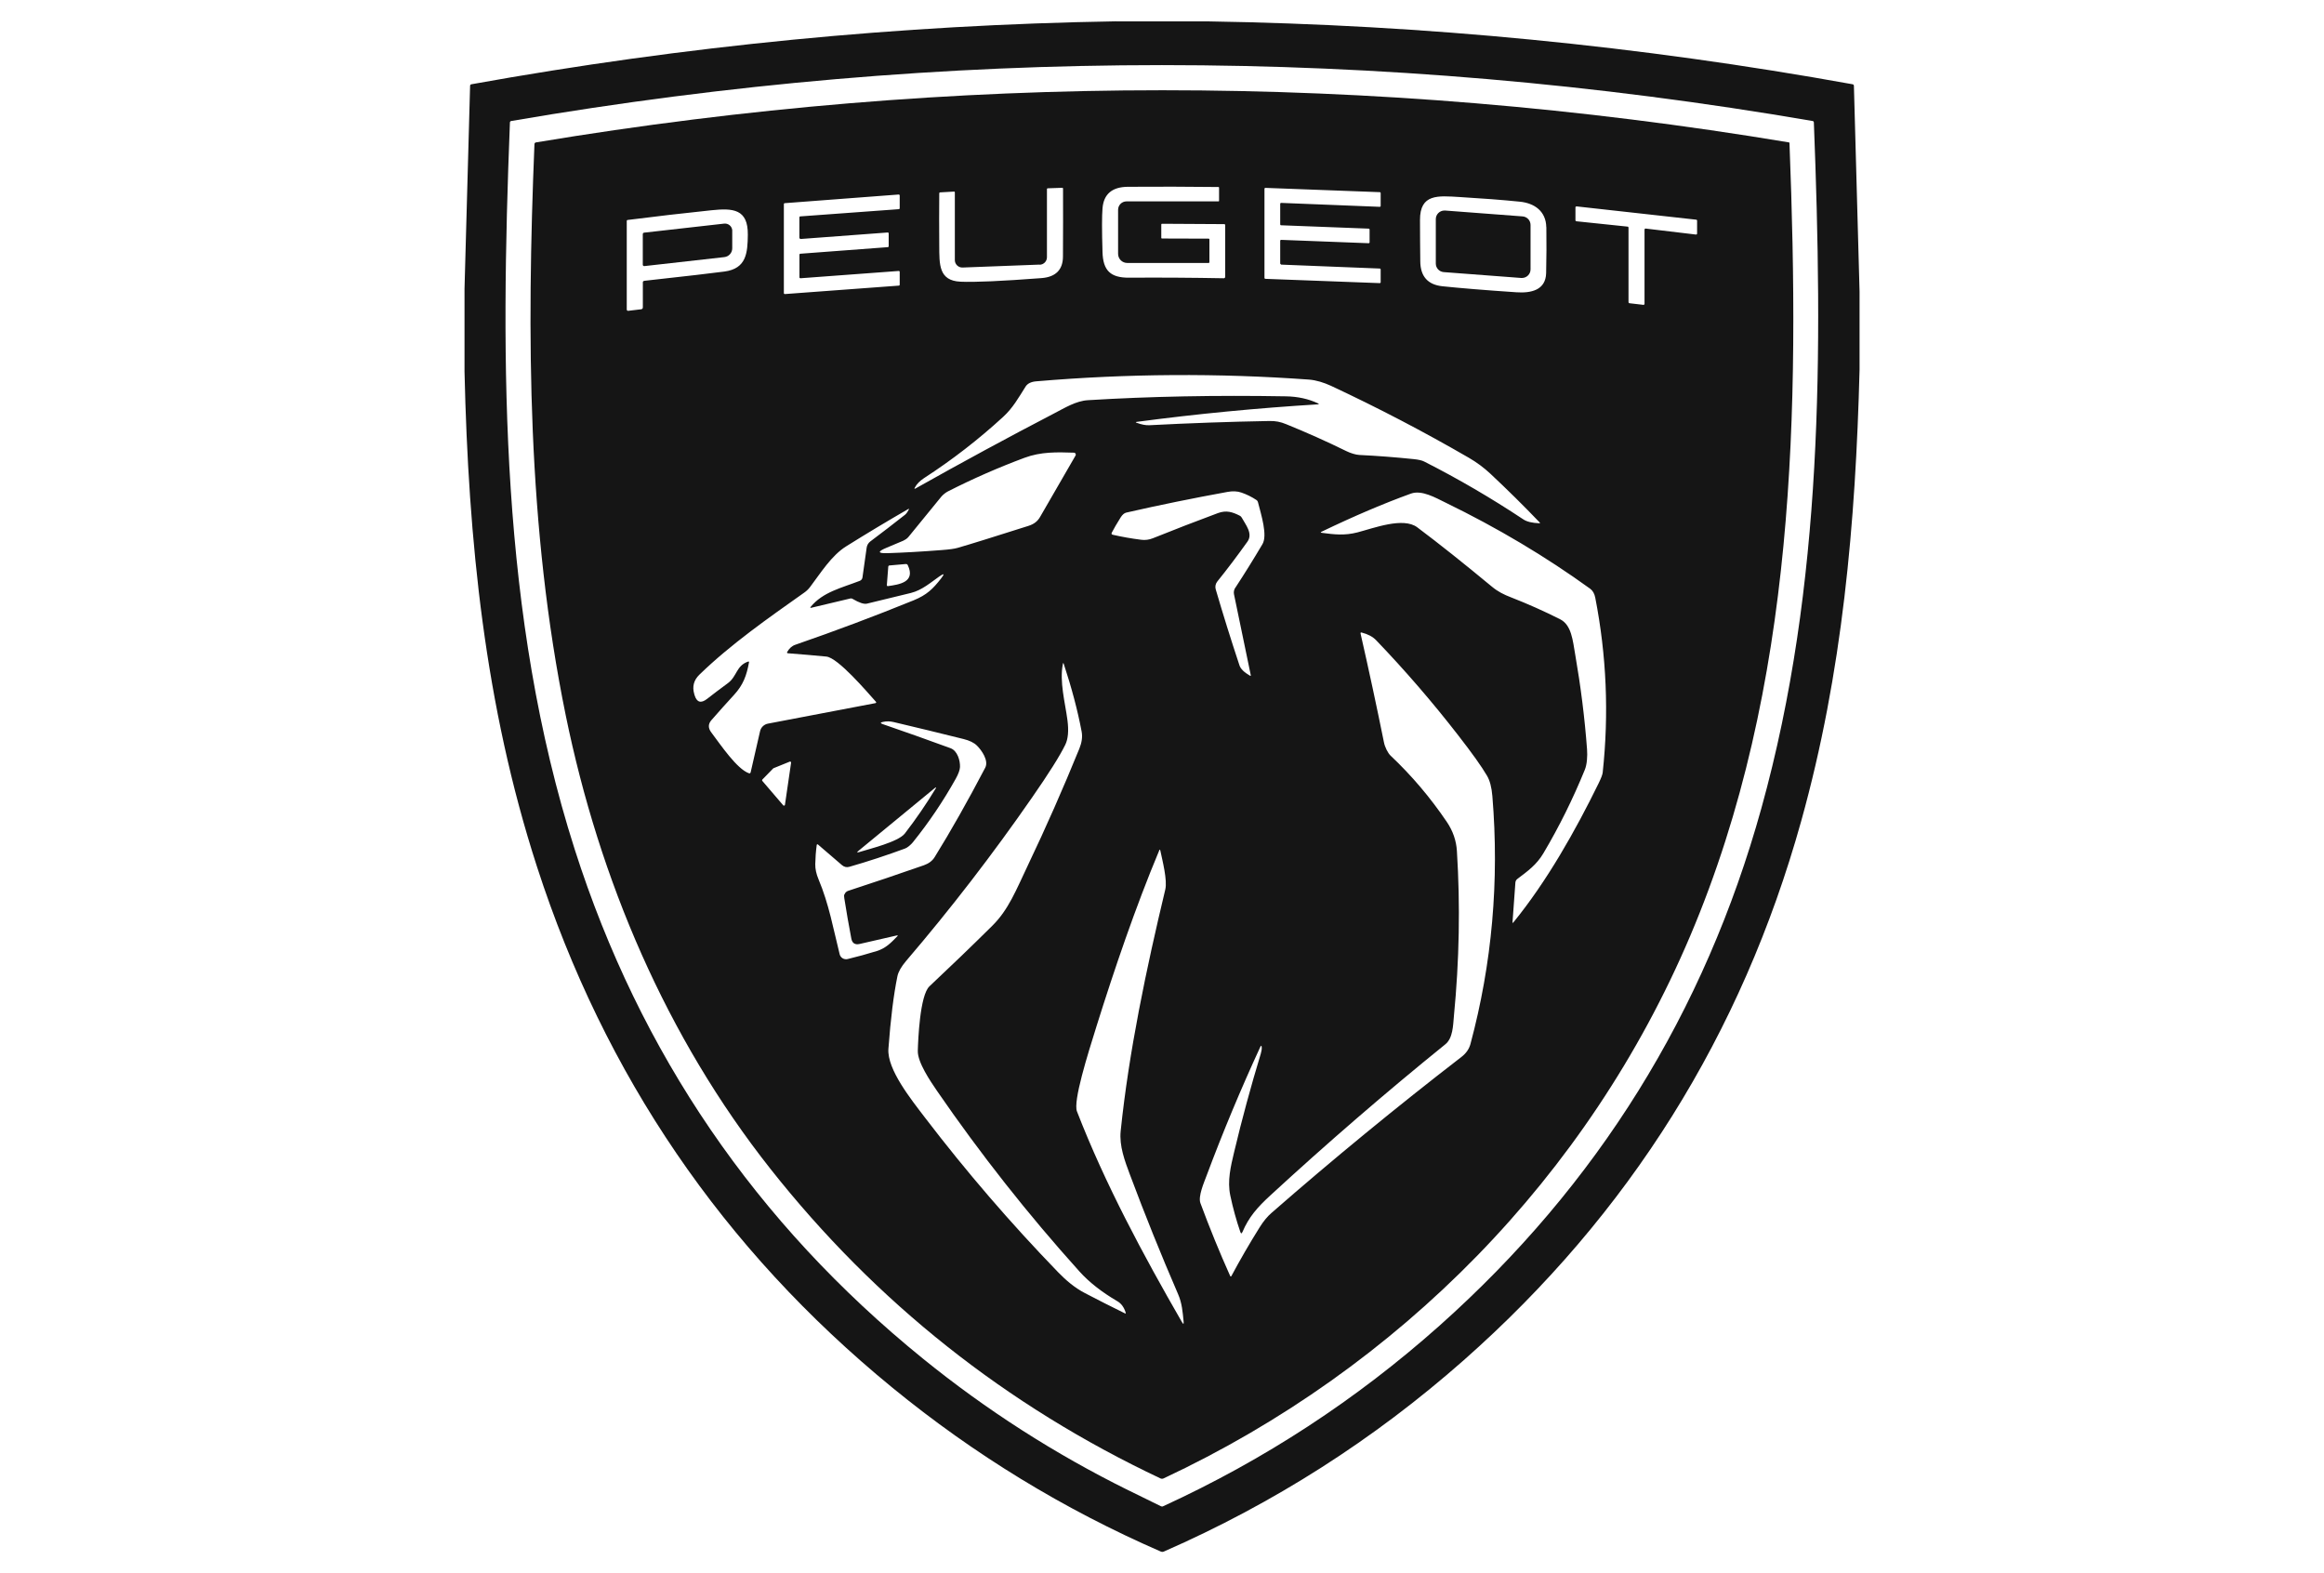 <svg xmlns="http://www.w3.org/2000/svg" id="Layer_1" data-name="Layer 1" viewBox="0 0 325 220"><defs><style>      .cls-1 {        fill: #151515;        stroke-width: 0px;      }    </style></defs><g><path class="cls-1" d="M156.1,2.99h12.84c30.28.48,60.32,3.41,90.12,8.79.13.02.2.1.2.23l.79,28.76v10.93c-.55,21.42-2.38,42.39-8.16,63.11-8.31,29.83-24.05,54.96-47.2,75.4-12.58,11.1-26.55,20.01-41.93,26.75-.14.06-.29.06-.43,0-13.58-5.91-26.09-13.55-37.54-22.92-23.69-19.39-40.25-43.68-49.7-72.86-7.3-22.56-9.59-45.58-10.13-69.25v-11.53l.78-28.39c0-.13.07-.21.2-.23,29.82-5.37,59.88-8.3,90.17-8.8ZM157.82,208.4c1.52.75,3.04,1.49,4.54,2.23.09.04.2.05.29,0,14.17-6.5,27.05-14.92,38.65-25.25,22.08-19.67,37.09-43.79,45.02-72.36,8.68-31.26,8.58-63.91,7.34-95.89,0-.12-.07-.19-.18-.21-60.66-10.42-121.32-10.42-181.98,0-.12.02-.18.09-.19.21-1.33,33.92-1.39,68.92,9.06,101.64,9.12,28.53,25.34,52.26,48.67,71.19,8.9,7.22,18.49,13.36,28.77,18.44Z"></path><path class="cls-1" d="M236.36,130.89c-14.26,33.59-40.68,60.42-73.68,75.86-.12.05-.24.05-.36,0-21.64-10.21-39.82-24.63-54.56-43.28-14.6-18.48-23.93-40.44-28.64-63.42-5.38-26.26-5.47-53.23-4.38-79.88,0-.15.08-.23.23-.26,58.4-9.72,116.79-9.72,175.19,0,.06,0,.09.04.09.1,1.44,37.22.94,75.95-13.89,110.88ZM169.14,36.66c0,.06-.05.11-.12.11h-11.38c-.71,0-1.28-.57-1.28-1.28v-6.16c0-.65.53-1.17,1.17-1.17h12.86c.06.01.09-.02.09-.08v-1.84c0-.06-.03-.09-.09-.09-4.25-.05-8.47-.06-12.67-.03-2.2.02-3.38,1.02-3.54,3.02-.09,1.05-.09,3.08,0,6.09.07,2.61,1.12,3.62,3.73,3.6,4.42-.03,8.83,0,13.23.08.11,0,.19-.08.2-.19h0s0-7.22,0-7.22c0-.11-.05-.16-.16-.16l-8.68-.05c-.07,0-.1.04-.1.11v1.86c0,.06.03.09.1.09l6.54.02s.09.04.09.09h0v3.23ZM145.38,37l-10.77.41c-.57.02-1.06-.43-1.08-1,0-.01,0-.03,0-.04v-9.48c0-.07-.04-.1-.11-.1l-1.95.11c-.07,0-.12.06-.12.13-.02,2.42-.02,4.85,0,7.31.02,2.61-.1,4.91,2.97,5.05,2.02.09,5.79-.08,11.31-.5,2-.15,3.01-1.16,3.02-3.01.02-3.22.02-6.39.01-9.52,0-.07-.04-.1-.11-.1l-2.04.07c-.05,0-.1.05-.1.1v9.54c0,.57-.45,1.03-1.02,1.05ZM179.15,36.96c-.07,0-.12-.06-.12-.12v-3.18c0-.07.06-.12.13-.12h0l12.24.47c.07,0,.13-.05.13-.12h0v-1.8c0-.07-.05-.12-.12-.12l-12.26-.47c-.07,0-.12-.06-.12-.12v-2.89c0-.07.05-.12.12-.12,0,0,0,0,0,0l13.8.55c.07,0,.13-.05.13-.12h0v-1.81c0-.07-.05-.12-.12-.12l-16-.6c-.07,0-.13.05-.13.12h0v12.48c0,.07.05.12.12.12l16,.6c.07,0,.13-.05.13-.12h0s0-1.8,0-1.8c0-.07-.05-.12-.12-.12l-13.82-.55ZM111.93,33.39c-.07,0-.14-.05-.14-.12,0,0,0,0,0-.01v-2.87c0-.07.05-.13.12-.13l13.79-1.01c.07,0,.12-.06.12-.13v-1.79c0-.07-.07-.13-.14-.13,0,0,0,0,0,0l-15.94,1.21c-.07,0-.12.06-.12.13v12.45c0,.07.06.13.13.13,0,0,0,0,.01,0l15.94-1.18c.07,0,.12-.06.12-.13v-1.79c0-.07-.05-.13-.12-.13,0,0,0,0-.01,0l-13.75,1.02c-.07,0-.14-.05-.14-.12,0,0,0,0,0-.01v-3.17c0-.07.05-.13.12-.13l12.24-.92c.07,0,.12-.06.12-.13v-1.79c0-.07-.06-.13-.13-.13,0,0,0,0-.01,0l-12.19.91ZM216.24,31.77c-.04-2.24-1.66-3.37-3.72-3.57-2.45-.25-5.26-.46-8.43-.65-2.96-.17-5.53-.49-5.51,3.23,0,1.92.02,3.84.04,5.77.02,2.1,1.05,3.27,3.11,3.48,2.4.25,5.84.54,10.33.84,2.01.14,4.1-.27,4.16-2.68.05-2.14.06-4.29.03-6.43ZM229.99,32.09c0-.08.06-.14.14-.13,0,0,0,0,.01,0l7.04.84c.07,0,.14-.05.15-.12,0,0,0,0,0-.01v-1.81c.01-.07-.04-.13-.11-.14l-16.75-1.86c-.07,0-.14.05-.15.12,0,0,0,.01,0,.02v1.8c0,.07.06.13.12.14l7.18.75c.07,0,.12.07.12.14v10.43c0,.07.05.13.12.14l1.97.23c.07,0,.14-.05.15-.12,0,0,0,0,0-.01v-10.38ZM90.08,39.27c5.96-.66,9.7-1.09,11.23-1.3,3.08-.41,3.24-2.6,3.27-5.14.04-3.62-2.08-3.74-5.08-3.43-3.92.41-7.83.86-11.74,1.36-.06,0-.11.06-.11.12v12.38c0,.15.08.22.23.2l1.77-.21c.17-.02.25-.12.25-.28v-3.48c0-.13.06-.2.19-.21ZM184.33,56.54c-8.48.52-16.93,1.33-25.35,2.45-.18.03-.19.07-.02.13.68.25,1.28.37,1.78.34,5.58-.29,11.17-.49,16.76-.59.89-.02,1.57.12,2.35.44,2.86,1.16,5.68,2.42,8.45,3.78.53.26,1.3.51,1.8.53,2.54.12,5.07.32,7.6.58.67.07,1.16.18,1.47.34,4.77,2.42,9.39,5.12,13.85,8.08.49.33,1.24.51,2.24.55.12,0,.14-.04.05-.12-2.23-2.33-4.53-4.6-6.88-6.8-.92-.86-1.93-1.61-3.04-2.25-6.27-3.63-12.69-6.98-19.26-10.05-1-.46-2.07-.79-3.06-.87-12.72-.92-25.43-.84-38.14.24-.74.06-1.24.31-1.51.74-.96,1.52-1.77,2.98-3.11,4.21-3.46,3.18-7.17,6.05-11.12,8.61-.56.37-.99.8-1.26,1.31-.09.16-.05.2.11.11,6.47-3.64,12.93-7.14,19.39-10.5,1.47-.76,3.04-1.74,4.71-1.84,8.63-.53,17.86-.71,27.7-.54,1.66.03,3.16.36,4.49.99.15.07.14.11-.02.12ZM126.39,75.58l-2.4,1.01c-1.32.55-1.26.81.17.76,2.2-.07,4.7-.21,7.51-.43,1.07-.08,1.82-.18,2.25-.31,1.75-.5,5.04-1.53,9.89-3.07.78-.25,1.28-.62,1.66-1.29,1.64-2.84,3.29-5.69,4.94-8.55.07-.12.03-.28-.09-.36-.04-.02-.08-.04-.13-.04-2.38-.08-4.63-.14-6.93.72-3.65,1.36-7.21,2.92-10.69,4.69-.34.17-.73.5-.94.75-1.56,1.91-3.08,3.78-4.57,5.6-.18.22-.41.39-.67.5ZM172.76,82.18c1.28-1.95,2.54-3.98,3.79-6.09.73-1.24-.17-4.08-.63-5.87-.03-.13-.1-.23-.21-.3-.66-.44-1.35-.78-2.1-1.04-.57-.2-1.23-.23-1.97-.09-4.73.86-9.45,1.82-14.14,2.89-.28.07-.54.29-.78.67-.54.87-.96,1.58-1.24,2.13-.08.16-.04.26.14.3,1.31.3,2.64.53,3.98.7.55.07,1.1,0,1.64-.22,3.01-1.21,6.04-2.38,9.08-3.51,1.17-.43,2.03-.16,3.05.36.12.06.22.15.28.27.53.98,1.61,2.23.8,3.36-1.4,1.96-2.8,3.82-4.22,5.58-.24.3-.33.71-.22,1.08,1.03,3.53,2.14,7.07,3.32,10.63.16.5.65.98,1.46,1.45.11.06.15.03.12-.09l-2.34-11.28c-.07-.32,0-.66.18-.93ZM202.13,70.27c-1.36-.66-3.3-1.79-4.81-1.25-3.76,1.36-7.93,3.13-12.5,5.33-.17.08-.16.13.03.16,1.74.23,3.18.4,4.97-.06,2.28-.59,6.41-2.19,8.38-.71,3.04,2.28,6.51,5.04,10.43,8.29.85.71,1.69,1.12,2.68,1.5,2.33.91,4.62,1.93,6.86,3.06,1.61.81,1.77,2.97,2.12,4.97.76,4.38,1.32,8.79,1.65,13.22.07.94,0,2.12-.32,2.88-1.64,4.02-3.56,7.91-5.78,11.65-.95,1.61-2.19,2.5-3.65,3.6-.16.12-.25.3-.27.49l-.4,5.53c-.01.15.03.17.12.05,4.67-5.72,8.67-12.81,11.91-19.43.35-.72.55-1.23.58-1.53.88-8.2.54-16.35-1.04-24.44-.11-.57-.35-.99-.72-1.26-6.21-4.49-12.96-8.51-20.24-12.05ZM113.36,84.87c1.72-2.1,4.33-2.66,6.88-3.65.2-.08.34-.25.37-.46l.59-4.19c.05-.34.23-.64.5-.85,1.61-1.2,3.22-2.45,4.85-3.73.16-.12.34-.36.53-.72.07-.12.04-.15-.08-.08-2.91,1.68-5.79,3.41-8.64,5.19-2.1,1.3-3.62,3.79-5.08,5.71-.23.3-.5.56-.8.77-4.96,3.51-10.3,7.23-14.68,11.49-.78.76-1.02,1.66-.71,2.71l.03.11c.31,1.05.9,1.23,1.76.56.78-.61,1.75-1.35,2.91-2.2,1.29-.95,1.15-2.43,2.81-3.01.12-.04.17,0,.14.12-.33,1.8-.79,3.12-2.1,4.54-1.07,1.16-2.12,2.34-3.16,3.53-.46.53-.47,1.1-.01,1.71,1.39,1.85,3.57,5.08,5.24,5.7.15.06.24,0,.27-.15l1.31-5.72c.12-.54.56-.96,1.1-1.06l15.05-2.87c.06-.01.1-.07.09-.13,0-.02-.01-.04-.03-.05-1.23-1.37-5.31-6.18-6.95-6.33-1.76-.17-3.55-.32-5.35-.46-.14-.01-.17-.08-.11-.19.29-.51.67-.85,1.16-1.01,5.56-1.92,11.07-3.99,16.53-6.21,1.83-.75,2.69-1.59,3.84-3.07.5-.65.42-.73-.25-.27-1.19.83-2.42,1.93-4,2.32-2.03.5-4.08,1-6.13,1.49-.42.1-1.08-.12-2-.66-.12-.07-.24-.09-.37-.05l-5.43,1.29c-.14.03-.16,0-.07-.12ZM124.17,81.96c1.58-.22,3.91-.55,2.78-2.93-.05-.11-.16-.17-.28-.16l-2.28.2c-.09,0-.16.08-.17.17l-.2,2.59c0,.07.05.13.12.13,0,0,.02,0,.03,0ZM173.75,172.27c-.11.26-.21.25-.3-.01-.56-1.63-1.03-3.33-1.4-5.09-.43-2.04.06-4.07.53-6.04,1.1-4.63,2.35-9.22,3.73-13.77.1-.35.15-.64.14-.87-.02-.32-.09-.34-.23-.04-2.71,5.87-5.22,11.88-7.51,18.01-.34.91-1.18,2.84-.84,3.77,1.28,3.46,2.67,6.87,4.17,10.21.02.05.07.07.12.04.02,0,.03-.02.04-.04,1.24-2.31,2.55-4.58,3.95-6.81.53-.85,1.09-1.53,1.66-2.02,8.63-7.54,17.49-14.81,26.56-21.81.65-.5,1.07-1.1,1.26-1.79,3.03-11.28,4.05-22.84,3.07-34.69-.1-1.22-.35-2.17-.75-2.85-.75-1.28-2.09-3.16-4.02-5.64-3.59-4.63-7.42-9.07-11.48-13.3-.48-.5-1.16-.86-2.03-1.08-.13-.03-.18.02-.15.15,1.15,5.05,2.24,10.12,3.27,15.21.12.63.53,1.47.92,1.85,2.97,2.8,5.59,5.9,7.87,9.27.85,1.26,1.32,2.61,1.41,4.06.48,7.6.34,15.3-.42,23.11-.12,1.28-.13,3.07-1.2,3.93-8.38,6.78-16.54,13.83-24.47,21.13-1.82,1.67-3.02,3.04-3.9,5.12ZM143.72,121.05c2.57-5.38,4.97-10.84,7.22-16.36.33-.82.47-1.61.32-2.4-.56-2.97-1.4-6.12-2.5-9.46-.05-.15-.09-.14-.12,0-.5,2.52.31,5.36.64,7.89.19,1.48.09,2.62-.31,3.43-.75,1.54-2.3,4-4.64,7.37-5.49,7.92-11.36,15.54-17.62,22.86-.67.79-1.08,1.5-1.21,2.13-.53,2.57-.95,5.95-1.26,10.15-.21,2.87,3.17,7.07,5.12,9.63,5.78,7.56,11.98,14.76,18.6,21.6,1.07,1.1,2.29,2.17,3.76,2.93,1.85.97,3.72,1.91,5.59,2.83.11.05.15.02.11-.1-.23-.75-.62-1.28-1.16-1.59-2.17-1.27-3.94-2.65-5.3-4.16-7.19-7.98-13.83-16.4-19.92-25.25-.91-1.33-2.74-4-2.69-5.61.04-1.46.28-7.76,1.63-9.02,2.97-2.79,5.9-5.61,8.79-8.47,2.28-2.26,3.33-5,4.96-8.42ZM118.1,125.07c.08-.24.27-.42.51-.5,3.51-1.14,7.04-2.34,10.6-3.58.68-.24,1.18-.62,1.5-1.14,2.24-3.61,4.6-7.78,7.07-12.5.52-.99-.51-2.45-1.16-3.09-.4-.4-1.03-.71-1.88-.92-3.26-.81-6.53-1.61-9.81-2.38-.49-.11-.97-.12-1.46-.01-.38.08-.38.18-.02.31,3.1,1.06,6.26,2.19,9.49,3.37.96.36,1.35,1.74,1.31,2.63-.02.41-.22.96-.59,1.63-1.75,3.13-3.75,6.1-6,8.89-.25.32-.77.76-1.08.87-2.58.95-5.18,1.81-7.8,2.56-.38.11-.72.03-1.03-.23l-3.33-2.86c-.12-.1-.19-.08-.21.08-.12.88-.18,1.76-.2,2.64-.01.66.14,1.36.45,2.1,1.47,3.49,2.08,6.97,2.96,10.49.12.5.62.8,1.12.68,1.36-.33,2.72-.7,4.08-1.12,1.25-.39,1.99-1.16,2.86-2.06.11-.11.08-.15-.07-.12l-5.19,1.19c-.66.15-1.05-.11-1.17-.77-.35-1.84-.68-3.72-.98-5.63-.04-.23-.04-.41.01-.53ZM106.6,109.01s-.05.13,0,.18l2.93,3.42c.05.06.13.06.19.02.03-.02.04-.05.05-.08l.86-5.9c.01-.07-.04-.14-.11-.15-.02,0-.05,0-.07,0l-2.27.92s-.03.02-.05.03l-1.52,1.56ZM120.16,119.15c1.43-.45,5.47-1.42,6.38-2.6,1.59-2.07,3.01-4.14,4.28-6.24.15-.25.12-.28-.11-.1l-10.65,8.76c-.27.22-.23.28.1.18ZM162.1,118.95c-3.34,7.98-6.27,16.63-8.71,24.4-1.32,4.22-3.34,10.63-2.78,12.07,3.93,10.14,9.29,20.11,14.67,29.44.2.35.28.33.24-.08-.13-1.32-.22-2.55-.77-3.81-2.39-5.52-4.64-11.11-6.75-16.75-.71-1.9-1.49-3.98-1.28-6.05,1.14-11.06,3.59-22.73,6.24-33.79.31-1.3-.4-4.04-.69-5.42-.04-.19-.1-.19-.18-.02Z"></path><path class="cls-1" d="M202.09,29.44l10.84.82c.63.05,1.11.57,1.11,1.2v6.21c0,.66-.54,1.2-1.21,1.2-.03,0-.06,0-.09,0l-10.84-.82c-.63-.05-1.11-.57-1.11-1.2v-6.21c0-.66.54-1.2,1.21-1.2.03,0,.06,0,.09,0Z"></path></g><path class="cls-1" d="M101.31,35.95l-11.2,1.26c-.11.01-.21-.07-.22-.17,0,0,0-.01,0-.02v-4.26c0-.14.07-.22.21-.23l11.17-1.26c.56-.06,1.07.34,1.13.91,0,.04,0,.07,0,.11v2.43c0,.63-.47,1.16-1.1,1.23Z"></path></svg>